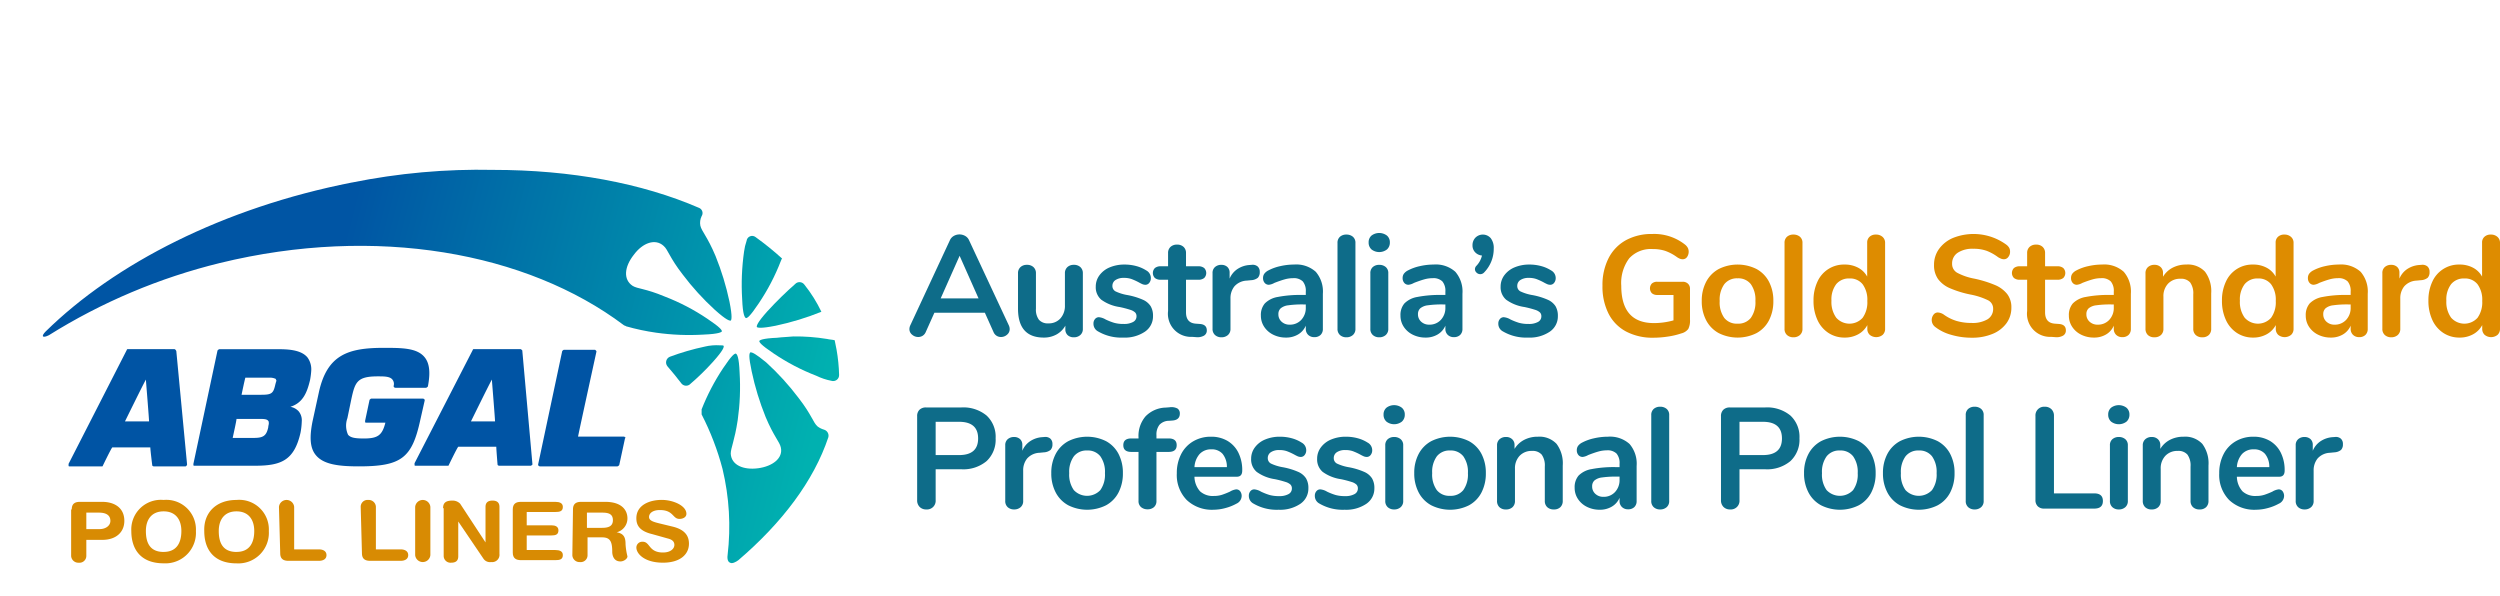 <svg id="Layer_1" data-name="Layer 1" xmlns="http://www.w3.org/2000/svg" xmlns:xlink="http://www.w3.org/1999/xlink" width="348.512" height="83.035" viewBox="0 0 348.512 83.035"><defs><style>.cls-1{fill:none;}.cls-2{clip-path:url(#clip-path);}.cls-3{fill:url(#linear-gradient);}.cls-4{clip-path:url(#clip-path-2);}.cls-5{fill:url(#linear-gradient-2);}.cls-6{clip-path:url(#clip-path-3);}.cls-7{fill:url(#linear-gradient-3);}.cls-8{clip-path:url(#clip-path-4);}.cls-9{fill:url(#linear-gradient-4);}.cls-10{clip-path:url(#clip-path-5);}.cls-11{fill:url(#linear-gradient-5);}.cls-12{clip-path:url(#clip-path-6);}.cls-13{fill:url(#linear-gradient-6);}.cls-14{fill:#0054a4;}.cls-15{fill:#d88b03;}.cls-16{fill:#0e6c89;}.cls-17{fill:#de8c00;}</style><clipPath id="clip-path" transform="translate(5.683 21.43)"><path id="SVGID" class="cls-1" d="M98.043,13.639a32.839,32.839,0,0,0-.265,6.625c.088,2.208.353,2.562.53,2.65h0c.176,0,.53-.177,1.766-2.032a29.68,29.68,0,0,0,3.092-5.918c.088-.177.088-.265.177-.354a42.393,42.393,0,0,0-3.71-3,.777.777,0,0,0-1.237.53,7.42,7.42,0,0,0-.353,1.5"/></clipPath><linearGradient id="linear-gradient" x1="-2375.048" y1="-35.448" x2="-2374.214" y2="-35.448" gradientTransform="matrix(83.805, 21.699, -3.715, 14.347, 198958.284, 52068.351)" gradientUnits="userSpaceOnUse"><stop offset="0" stop-color="#0055a4"/><stop offset="0.546" stop-color="#0086aa"/><stop offset="1" stop-color="#00b1b0"/></linearGradient><clipPath id="clip-path-2" transform="translate(5.683 21.43)"><path id="SVGID-2" data-name="SVGID" class="cls-1" d="M101.311,21.942c-1.5,1.679-1.5,2.032-1.5,2.209h0c.089.088.442.265,2.65-.177a37.88,37.88,0,0,0,6.361-1.943h0a19.534,19.534,0,0,0-2.385-3.8.838.838,0,0,0-1.149-.176,50.792,50.792,0,0,0-3.975,3.886"/></clipPath><linearGradient id="linear-gradient-2" x1="-2375.049" y1="-11.923" x2="-2374.215" y2="-11.923" gradientTransform="matrix(83.81, 21.701, -2.692, 10.396, 199068.865, 51691.315)" xlink:href="#linear-gradient"/><clipPath id="clip-path-3" transform="translate(5.683 21.43)"><path id="SVGID-3" data-name="SVGID" class="cls-1" d="M92.566,26.889A34.176,34.176,0,0,0,87.708,28.3a.853.853,0,0,0-.354,1.325c.707.8,1.325,1.59,1.944,2.386a.836.836,0,0,0,1.148.176,35.039,35.039,0,0,0,3.268-3.18c1.5-1.678,1.5-2.032,1.5-2.208h0c-.088-.089-.177-.089-.53-.089a7.163,7.163,0,0,0-2.12.177"/></clipPath><linearGradient id="linear-gradient-3" x1="-2375.046" y1="-4.438" x2="-2374.212" y2="-4.438" gradientTransform="matrix(83.8, 21.698, -2.471, 9.544, 199062.536, 51613.725)" xlink:href="#linear-gradient"/><clipPath id="clip-path-4" transform="translate(5.683 21.43)"><path id="SVGID-4" data-name="SVGID" class="cls-1" d="M43.363,4.014C25.431,7.544,10.326,15.314.693,24.769c-.706.707-.441.972.442.53a81.533,81.533,0,0,1,23.858-10.07c21.73-5.3,42.754-1.5,56.269,8.657.088.088.265.088.353.176a30.94,30.94,0,0,0,4.152.884,33,33,0,0,0,6.626.268c2.209-.089,2.474-.354,2.562-.442h0c0-.177-.177-.53-2.032-1.767A29.655,29.655,0,0,0,87,19.914c-2.739-1.149-3.8-1.06-4.5-1.5-1.325-.883-1.149-2.65.176-4.329h0c1.237-1.678,3-2.3,4.152-1.236.619.53.8,1.59,2.65,3.975a36.237,36.237,0,0,0,4.5,4.947c1.679,1.5,2.032,1.5,2.209,1.5h0c.088-.088.265-.441-.177-2.65a38.055,38.055,0,0,0-1.943-6.36c-1.149-2.738-1.944-3.445-2.12-4.24A2.118,2.118,0,0,1,92.129,8.7a.779.779,0,0,0-.223-1.079.809.809,0,0,0-.13-.069c-7.95-3.445-17.844-5.3-28.709-5.3a89.761,89.761,0,0,0-19.7,1.766"/></clipPath><linearGradient id="linear-gradient-4" x1="-2374.693" y1="-79.061" x2="-2373.86" y2="-79.061" gradientTransform="matrix(82.696, 21.412, -12.634, 48.796, 195419.486, 54716.764)" xlink:href="#linear-gradient"/><clipPath id="clip-path-5" transform="translate(5.683 21.43)"><path id="SVGID-5" data-name="SVGID" class="cls-1" d="M102.724,25.652c-2.208.089-2.473.354-2.561.442h0c0,.177.176.53,2.031,1.767a29.632,29.632,0,0,0,5.919,3.091,8.474,8.474,0,0,0,2.12.707.828.828,0,0,0,1.027-.563.864.864,0,0,0,.033-.237,23.92,23.92,0,0,0-.353-3.533L110.675,26c-.354-.089-.707-.089-1.06-.177a27.094,27.094,0,0,0-4.682-.353c-.883.088-1.5.088-2.209.176"/></clipPath><linearGradient id="linear-gradient-5" x1="-2375.048" y1="17.895" x2="-2374.215" y2="17.895" gradientTransform="matrix(83.808, 21.7, -1.994, 7.699, 199130.38, 51434.306)" xlink:href="#linear-gradient"/><clipPath id="clip-path-6" transform="translate(5.683 21.43)"><path id="SVGID-6" data-name="SVGID" class="cls-1" d="M98.926,27.684h0c-.177.177-.265.53.177,2.65a37.869,37.869,0,0,0,1.943,6.36c1.148,2.739,1.943,3.445,2.12,4.24.354,1.5-1.148,2.65-3.18,2.915h0c-2.032.265-3.71-.441-3.8-2.031,0-.8.53-1.767.971-4.682a32.913,32.913,0,0,0,.265-6.625c-.088-2.209-.353-2.562-.53-2.65h0c-.176,0-.53.176-1.766,2.031a30.542,30.542,0,0,0-3,5.742v.707a37.461,37.461,0,0,1,2.915,7.6,34.345,34.345,0,0,1,.707,12.013c-.088.619.088.972.353,1.06.265.177.8-.088,1.149-.353,6.093-5.215,10.51-11.047,12.543-17.14a.875.875,0,0,0-.618-1.06,2.754,2.754,0,0,1-.883-.442c-.619-.53-.8-1.59-2.65-3.975a36.121,36.121,0,0,0-4.506-4.947c-1.5-1.236-1.943-1.413-2.208-1.413h0"/></clipPath><linearGradient id="linear-gradient-6" x1="-2375.046" y1="-70.957" x2="-2374.213" y2="-70.957" gradientTransform="matrix(83.803, 21.699, -8.723, 33.687, 198460.071, 53973.828)" xlink:href="#linear-gradient"/></defs><g class="cls-2"><polygon class="cls-3" points="103.549 31.005 111.853 33.125 108.584 45.757 100.369 43.549 103.549 31.005"/></g><g class="cls-4"><polygon class="cls-5" points="106.022 36.836 116.181 39.486 113.973 48.054 103.814 45.404 106.022 36.836"/></g><g class="cls-6"><polygon class="cls-7" points="92.861 45.934 102.489 48.407 100.457 56.269 90.829 53.708 92.861 45.934"/></g><g class="cls-8"><path class="cls-9" d="M6-21.43,101.493,3.3a.814.814,0,0,1,.618.971l-11.4,44.168a.814.814,0,0,1-.969.619h0L-5.044,24.5a.813.813,0,0,1-.619-.97v0Z" transform="translate(5.683 21.43)"/></g><g class="cls-10"><polygon class="cls-11" points="106.464 44.344 118.389 47.436 116.093 56.181 104.167 53.089 106.464 44.344"/></g><g class="cls-12"><polygon class="cls-13" points="98.779 44.697 122.894 50.969 114.591 83.035 90.475 76.763 98.779 44.697"/></g><path class="cls-14" d="M81.436,39.521c-.089-.088-.089-.088-.177-.088H74.9c.088-.53,2.562-11.837,2.562-11.837h0c0-.089,0-.089-.089-.177s-.088-.088-.176-.088h-4.24c-.089,0-.177.088-.265.176L69.334,43.319c0,.089,0,.177.088.177.088.088.088.088.177.088H80.376c.088,0,.176-.088.265-.176l.8-3.71c.088-.089.088-.177,0-.177M59.97,37.314c.265-.53,2.385-4.859,2.915-5.83.089,1.148.442,5.476.442,5.83Zm6.89-10.071H60.412c-.088,0-.177,0-.177.089L52.108,43.143v.265c0,.088.089.088.177.088H56.7c.088,0,.177,0,.177-.088,0,0,1.148-2.385,1.325-2.562h5.3c0,.353.176,2.473.176,2.473,0,.089.089.177.265.177h4.329c.088,0,.088,0,.176-.088.089,0,.089-.089.089-.177L67.125,27.419c-.088-.088-.176-.177-.265-.177M32.675,32.278c-.265,1.148-.53,1.325-1.944,1.325H27.993c.088-.442.442-2.121.53-2.386H31.88a1.908,1.908,0,0,1,.883.177c0,.088.088.177.088.265a5.813,5.813,0,0,0-.176.619M31.7,38.2c-.265,1.148-.71,1.418-2.032,1.418H26.756c.089-.441.53-2.385.53-2.65h3.092c.618,0,1.148,0,1.325.265.088.089.088.177.088.442a3.07,3.07,0,0,0-.088.53m5.83-6.625a10.194,10.194,0,0,0,.177-1.414,2.8,2.8,0,0,0-.53-1.766c-.8-.972-2.385-1.149-3.975-1.149h-8.3c-.088,0-.176.089-.265.177L21.279,43.231v.177c0,.088.089.088.177.088h8.392c3.622,0,5.477-.707,6.36-4.593a9.759,9.759,0,0,0,.177-1.59,1.951,1.951,0,0,0-.442-1.414,2.054,2.054,0,0,0-1.148-.618c1.678-.53,2.3-1.855,2.738-3.71M53.522,34.4c0-.089,0-.177-.089-.177-.088-.088-.088-.088-.176-.088H46.1c-.089,0-.177.088-.265.176l-.619,2.915V37.4c0,.088.089.088.177.088h2.65c-.442,1.767-1.06,2.209-3,2.209-1.149,0-1.855-.089-2.209-.53a3.063,3.063,0,0,1-.088-2.3l.53-2.562c.53-2.473.8-3.268,3.71-3.268.883,0,1.678,0,2.032.442a.964.964,0,0,1,.176.883c0,.088,0,.177.089.177,0,.088.088.088.176.088H53.7c.089,0,.177-.088.265-.177.354-1.855.265-3.18-.441-4.063-1.06-1.325-3.18-1.325-5.742-1.325-4.947,0-7.862.971-9.01,6.183l-.887,4.068c-.441,2.208-.353,3.71.442,4.681,1.06,1.325,3.18,1.59,6.007,1.59,5.918,0,7.42-1.148,8.568-6.448ZM11.739,37.314c.265-.53,2.385-4.859,2.915-5.83.089,1.148.442,5.476.442,5.83Zm6.89-10.071H12.181c-.088,0-.177,0-.177.089l-8.127,15.9V43.5c0,.088.089.088.177.088H8.471c.088,0,.177,0,.177-.088,0,0,1.148-2.385,1.325-2.562h5.3c0,.354.265,2.474.265,2.474,0,.088.088.176.265.176h4.328c.088,0,.088,0,.177-.088a.308.308,0,0,0,.088-.177l-1.5-15.813c-.088-.176-.176-.265-.265-.265" transform="translate(5.683 21.43)"/><path class="cls-15" d="M4.319,49.591c0-.8.442-1.06,1.148-1.06H8.559c1.679,0,3.092.8,3.092,2.65,0,1.5-1.06,2.65-3.092,2.65H6.351V56.04a.953.953,0,0,1-.924.98,1,1,0,0,1-.134-.006,1,1,0,0,1-1.059-.938V49.591ZM6.351,52.33H8.206c.8,0,1.5-.442,1.5-1.149,0-.8-.619-1.148-1.59-1.148H6.351Z" transform="translate(5.683 21.43)"/><path class="cls-15" d="M17.128,48.266A4.128,4.128,0,0,1,21.616,52a4.064,4.064,0,0,1,.012.594,4.259,4.259,0,0,1-4,4.505,4.2,4.2,0,0,1-.5,0c-3.18,0-4.505-1.944-4.505-4.505a4.129,4.129,0,0,1,3.906-4.341A4.279,4.279,0,0,1,17.128,48.266Zm0,7.244c1.855,0,2.473-1.325,2.473-2.915s-.795-2.739-2.473-2.739-2.474,1.149-2.474,2.739.53,2.919,2.474,2.919Z" transform="translate(5.683 21.43)"/><path class="cls-15" d="M27.286,48.266A4.128,4.128,0,0,1,31.793,52.6a4.259,4.259,0,0,1-4.5,4.505c-3.18,0-4.5-1.944-4.5-4.505C22.693,50.121,24.371,48.266,27.286,48.266Zm0,7.244c1.855,0,2.474-1.325,2.474-2.915s-.8-2.739-2.474-2.739-2.473,1.149-2.473,2.739.53,2.919,2.473,2.919Z" transform="translate(5.683 21.43)"/><path class="cls-15" d="M33.205,49.238a1.064,1.064,0,0,1,2.12,0v5.918H38.77c.618,0,1.06.265,1.06.8s-.442.795-1.06.795H34.53c-.707,0-1.149-.265-1.149-1.06l-.176-6.448Z" transform="translate(5.683 21.43)"/><path class="cls-15" d="M44.6,49.238a.953.953,0,0,1,.928-.978.972.972,0,0,1,.132.006,1,1,0,0,1,1.058.938l0,.034v5.918h3.445c.618,0,1.06.265,1.06.8s-.442.795-1.06.795h-4.24c-.707,0-1.148-.265-1.148-1.06L44.6,49.243Z" transform="translate(5.683 21.43)"/><path class="cls-15" d="M52.193,49.238a1.064,1.064,0,0,1,2.12,0v6.713a1.064,1.064,0,0,1-2.12,0Z" transform="translate(5.683 21.43)"/><path class="cls-15" d="M56.084,49.414c0-.8.441-1.06,1.325-1.06a1.463,1.463,0,0,1,1.06.441L62,54.184h0V49.238c0-.618.353-.883.972-.883s.971.265.971.883v6.537a1.024,1.024,0,0,1-1.152,1.148,1.1,1.1,0,0,1-1.06-.442L58.2,51.27h0v4.858c0,.618-.354.883-.972.883a.952.952,0,0,1-1.054-.837,1,1,0,0,1-.006-.134V49.414Z" transform="translate(5.683 21.43)"/><path class="cls-15" d="M65.8,49.591c0-.8.442-1.06,1.149-1.06h4.77c.618,0,1.06.177,1.06.707,0,.618-.442.707-1.06.707H67.744V51.8h3.449c.53,0,.972.176.972.706,0,.619-.442.707-.972.707H67.744v2.032h3.975c.618,0,1.06.176,1.06.706,0,.619-.442.707-1.06.707h-4.77c-.707,0-1.149-.265-1.149-1.06Z" transform="translate(5.683 21.43)"/><path class="cls-15" d="M74.193,49.591c0-.8.442-1.06,1.149-1.06h3.351c2.385,0,3.092,1.237,3.092,2.3a1.988,1.988,0,0,1-1.5,1.943h0c1.06.177,1.237.8,1.237,1.679a9.248,9.248,0,0,0,.265,1.678c0,.353-.53.707-.972.707-1.06,0-1.148-1.06-1.148-1.325,0-1.414-.265-2.032-1.413-2.032h-2.03v2.473a.954.954,0,0,1-.928.978.972.972,0,0,1-.132-.006,1,1,0,0,1-1.059-.938v-.034l.088-6.36Zm2.032,2.562h2.032c.8,0,1.5-.177,1.5-1.06s-.618-1.06-1.5-1.06h-2.12v2.12Z" transform="translate(5.683 21.43)"/><path class="cls-15" d="M88.061,51.976c1.855.442,2.3,1.414,2.3,2.385,0,1.5-1.237,2.65-3.622,2.65-2.562,0-3.71-1.236-3.71-2.12a.816.816,0,0,1,.829-.8l.054,0c1.06,0,.8,1.5,2.827,1.5,1.06,0,1.59-.53,1.59-1.06,0-.353-.177-.707-.883-.883l-2.209-.619c-1.855-.441-2.208-1.325-2.208-2.208,0-1.855,1.855-2.562,3.533-2.562,1.59,0,3.445.8,3.445,1.944,0,.441-.441.706-.971.706-.972,0-.8-1.236-2.739-1.236-.972,0-1.5.441-1.5.971s.707.707,1.414.884Z" transform="translate(5.683 21.43)"/><path class="cls-16" d="M135.072,24.45a.992.992,0,0,1-.37.78,1.261,1.261,0,0,1-.849.32,1.142,1.142,0,0,1-.6-.17,1.125,1.125,0,0,1-.439-.53l-1.2-2.68h-7.04l-1.2,2.68a1.134,1.134,0,0,1-.441.53,1.171,1.171,0,0,1-.619.17,1.277,1.277,0,0,1-.841-.32.984.984,0,0,1-.38-.78,1.232,1.232,0,0,1,.12-.52l5.52-11.861a1.3,1.3,0,0,1,.55-.609,1.591,1.591,0,0,1,1.58,0,1.289,1.289,0,0,1,.55.609l5.54,11.861A1.232,1.232,0,0,1,135.072,24.45Zm-9.62-4.28h5.28l-2.64-5.94Z" transform="translate(5.683 21.43)"/><path class="cls-16" d="M144.932,15.81a1.124,1.124,0,0,1,.34.86v7.76a1.086,1.086,0,0,1-.35.84,1.3,1.3,0,0,1-.91.32,1.211,1.211,0,0,1-.86-.3,1.072,1.072,0,0,1-.32-.82v-.5a3.193,3.193,0,0,1-1.24,1.23,3.592,3.592,0,0,1-1.76.43q-3.6,0-3.6-4.04V16.67a1.124,1.124,0,0,1,.34-.86,1.263,1.263,0,0,1,.9-.321,1.288,1.288,0,0,1,.92.321,1.124,1.124,0,0,1,.34.86v4.939a2.358,2.358,0,0,0,.42,1.54,1.627,1.627,0,0,0,1.32.5,2.151,2.151,0,0,0,1.67-.689,2.609,2.609,0,0,0,.63-1.83V16.67a1.124,1.124,0,0,1,.34-.86,1.263,1.263,0,0,1,.9-.321A1.29,1.29,0,0,1,144.932,15.81Z" transform="translate(5.683 21.43)"/><path class="cls-16" d="M147.392,24.77a1.193,1.193,0,0,1-.64-1.08.946.946,0,0,1,.22-.65.689.689,0,0,1,.54-.25,2.226,2.226,0,0,1,.94.319,8.518,8.518,0,0,0,1.17.46,4.71,4.71,0,0,0,1.35.161,2.566,2.566,0,0,0,1.31-.28.869.869,0,0,0,.47-.78.754.754,0,0,0-.19-.54,1.75,1.75,0,0,0-.68-.37,14.544,14.544,0,0,0-1.49-.39,5.721,5.721,0,0,1-2.55-1.02,2.269,2.269,0,0,1-.77-1.821,2.622,2.622,0,0,1,.52-1.589,3.366,3.366,0,0,1,1.43-1.1,5.205,5.205,0,0,1,2.07-.39,6.2,6.2,0,0,1,1.62.21,4.923,4.923,0,0,1,1.4.61,1.206,1.206,0,0,1,.64,1.06,1.031,1.031,0,0,1-.22.67.673.673,0,0,1-.54.27,1.1,1.1,0,0,1-.43-.09c-.14-.06-.317-.151-.53-.27a8.41,8.41,0,0,0-1-.45,3.1,3.1,0,0,0-1.04-.15,2.021,2.021,0,0,0-1.17.3.95.95,0,0,0-.43.821.833.833,0,0,0,.44.76,6.334,6.334,0,0,0,1.7.52,9.674,9.674,0,0,1,2.1.64,2.463,2.463,0,0,1,1.09.9,2.606,2.606,0,0,1,.33,1.38,2.567,2.567,0,0,1-1.13,2.18,5.016,5.016,0,0,1-3.01.82A6.431,6.431,0,0,1,147.392,24.77Z" transform="translate(5.683 21.43)"/><path class="cls-16" d="M162.552,24.63a.811.811,0,0,1-.39.729,1.848,1.848,0,0,1-1.11.21l-.54-.04a3.216,3.216,0,0,1-3.36-3.6V17.569h-1a1.275,1.275,0,0,1-.83-.239.99.99,0,0,1,0-1.4,1.269,1.269,0,0,1,.83-.24h1V13.85a1.125,1.125,0,0,1,.34-.861,1.287,1.287,0,0,1,.92-.319,1.262,1.262,0,0,1,.9.319,1.125,1.125,0,0,1,.34.861v1.84h1.7a1.271,1.271,0,0,1,.83.24.99.99,0,0,1,0,1.4,1.277,1.277,0,0,1-.83.239h-1.7v4.54q0,1.482,1.36,1.581l.54.04Q162.551,23.79,162.552,24.63Z" transform="translate(5.683 21.43)"/><path class="cls-16" d="M169.632,15.71a.976.976,0,0,1,.3.779,1.093,1.093,0,0,1-.26.8,1.6,1.6,0,0,1-.94.34l-.6.06a2.431,2.431,0,0,0-1.73.8,2.618,2.618,0,0,0-.55,1.7v4.2a1.108,1.108,0,0,1-.36.889,1.329,1.329,0,0,1-.9.311,1.291,1.291,0,0,1-.89-.311,1.122,1.122,0,0,1-.35-.889V16.649a1.065,1.065,0,0,1,.35-.859,1.289,1.289,0,0,1,.87-.3,1.211,1.211,0,0,1,.84.29,1.068,1.068,0,0,1,.32.83v.8a2.956,2.956,0,0,1,1.13-1.36,3.462,3.462,0,0,1,1.67-.54l.28-.021A1.078,1.078,0,0,1,169.632,15.71Z" transform="translate(5.683 21.43)"/><path class="cls-16" d="M177.742,16.46a4.225,4.225,0,0,1,.989,3.069V24.41a1.13,1.13,0,0,1-.319.85,1.211,1.211,0,0,1-.88.309,1.173,1.173,0,0,1-.851-.319,1.118,1.118,0,0,1-.33-.84v-.44a2.611,2.611,0,0,1-1.069,1.22,3.219,3.219,0,0,1-1.691.44,3.929,3.929,0,0,1-1.779-.4,3.167,3.167,0,0,1-1.261-1.1,2.785,2.785,0,0,1-.46-1.561,2.464,2.464,0,0,1,.551-1.7,3.3,3.3,0,0,1,1.789-.9,16.283,16.283,0,0,1,3.42-.28h.5v-.46a2.047,2.047,0,0,0-.42-1.43,1.784,1.784,0,0,0-1.359-.45,4.283,4.283,0,0,0-1.18.17q-.6.169-1.421.49a1.979,1.979,0,0,1-.76.26.746.746,0,0,1-.589-.26.986.986,0,0,1-.23-.68,1.024,1.024,0,0,1,.17-.591,1.612,1.612,0,0,1,.569-.469,6.507,6.507,0,0,1,1.67-.6,8.657,8.657,0,0,1,1.91-.22A4.072,4.072,0,0,1,177.742,16.46Zm-2.021,6.7a2.423,2.423,0,0,0,.63-1.73v-.42h-.359a13.788,13.788,0,0,0-2.08.12,2.012,2.012,0,0,0-1.06.42,1.069,1.069,0,0,0-.321.82,1.356,1.356,0,0,0,.45,1.05,1.589,1.589,0,0,0,1.11.41A2.135,2.135,0,0,0,175.721,23.16Z" transform="translate(5.683 21.43)"/><path class="cls-16" d="M181.121,25.279a1.125,1.125,0,0,1-.35-.889V12.45a1.1,1.1,0,0,1,.35-.881,1.321,1.321,0,0,1,.89-.3,1.363,1.363,0,0,1,.9.3,1.088,1.088,0,0,1,.36.881V24.39a1.111,1.111,0,0,1-.36.889,1.329,1.329,0,0,1-.9.311A1.289,1.289,0,0,1,181.121,25.279Z" transform="translate(5.683 21.43)"/><path class="cls-16" d="M185.511,13.34a1.26,1.26,0,0,1-.4-.97,1.226,1.226,0,0,1,.4-.96,1.785,1.785,0,0,1,2.15,0,1.213,1.213,0,0,1,.409.96,1.258,1.258,0,0,1-.4.97,1.761,1.761,0,0,1-2.16,0Zm.19,11.939a1.125,1.125,0,0,1-.35-.889V16.67a1.094,1.094,0,0,1,.35-.88,1.317,1.317,0,0,1,.89-.3,1.359,1.359,0,0,1,.9.3,1.081,1.081,0,0,1,.36.88v7.72a1.111,1.111,0,0,1-.36.889,1.329,1.329,0,0,1-.9.311A1.289,1.289,0,0,1,185.7,25.279Z" transform="translate(5.683 21.43)"/><path class="cls-16" d="M197.2,16.46a4.225,4.225,0,0,1,.989,3.069V24.41a1.13,1.13,0,0,1-.319.85,1.211,1.211,0,0,1-.88.309,1.17,1.17,0,0,1-.85-.319,1.118,1.118,0,0,1-.33-.84v-.44a2.613,2.613,0,0,1-1.07,1.22,3.216,3.216,0,0,1-1.69.44,3.93,3.93,0,0,1-1.78-.4,3.158,3.158,0,0,1-1.26-1.1,2.777,2.777,0,0,1-.46-1.561,2.468,2.468,0,0,1,.55-1.7,3.3,3.3,0,0,1,1.79-.9,16.276,16.276,0,0,1,3.42-.28h.5v-.46a2.047,2.047,0,0,0-.42-1.43,1.788,1.788,0,0,0-1.36-.45,4.288,4.288,0,0,0-1.18.17q-.6.169-1.42.49a1.989,1.989,0,0,1-.76.26.749.749,0,0,1-.59-.26.991.991,0,0,1-.23-.68,1.024,1.024,0,0,1,.17-.591,1.617,1.617,0,0,1,.57-.469,6.507,6.507,0,0,1,1.67-.6,8.65,8.65,0,0,1,1.91-.22A4.071,4.071,0,0,1,197.2,16.46Zm-2.02,6.7a2.423,2.423,0,0,0,.63-1.73v-.42h-.36a13.8,13.8,0,0,0-2.08.12,2.016,2.016,0,0,0-1.06.42,1.072,1.072,0,0,0-.32.82,1.358,1.358,0,0,0,.449,1.05,1.593,1.593,0,0,0,1.111.41A2.135,2.135,0,0,0,195.181,23.16Z" transform="translate(5.683 21.43)"/><path class="cls-16" d="M202.131,11.77a2.218,2.218,0,0,1,.42,1.46,4.7,4.7,0,0,1-1.321,3.3.727.727,0,0,1-1.069.051.647.647,0,0,1-.23-.49.675.675,0,0,1,.2-.46,3.063,3.063,0,0,0,.78-1.44,1.47,1.47,0,0,1-.95-.451,1.35,1.35,0,0,1-.37-.969A1.49,1.49,0,0,1,200,11.7a1.455,1.455,0,0,1,2.13.07Z" transform="translate(5.683 21.43)"/><path class="cls-16" d="M203.831,24.77a1.194,1.194,0,0,1-.641-1.08.947.947,0,0,1,.221-.65.69.69,0,0,1,.54-.25,2.222,2.222,0,0,1,.94.319,8.469,8.469,0,0,0,1.17.46,4.71,4.71,0,0,0,1.35.161,2.566,2.566,0,0,0,1.31-.28.868.868,0,0,0,.469-.78.753.753,0,0,0-.189-.54,1.748,1.748,0,0,0-.681-.37,14.438,14.438,0,0,0-1.489-.39,5.731,5.731,0,0,1-2.551-1.02,2.274,2.274,0,0,1-.769-1.821,2.627,2.627,0,0,1,.519-1.589,3.376,3.376,0,0,1,1.431-1.1,5.2,5.2,0,0,1,2.069-.39,6.193,6.193,0,0,1,1.62.21,4.905,4.905,0,0,1,1.4.61,1.2,1.2,0,0,1,.639,1.06,1.03,1.03,0,0,1-.219.67.673.673,0,0,1-.54.27,1.1,1.1,0,0,1-.43-.09,5.856,5.856,0,0,1-.53-.27,8.41,8.41,0,0,0-1-.45,3.1,3.1,0,0,0-1.04-.15,2.021,2.021,0,0,0-1.17.3.95.95,0,0,0-.43.821.833.833,0,0,0,.44.76,6.321,6.321,0,0,0,1.7.52,9.663,9.663,0,0,1,2.1.64,2.466,2.466,0,0,1,1.091.9,2.606,2.606,0,0,1,.33,1.38,2.565,2.565,0,0,1-1.131,2.18,5.011,5.011,0,0,1-3.009.82A6.431,6.431,0,0,1,203.831,24.77Z" transform="translate(5.683 21.43)"/><path class="cls-17" d="M229.63,18.12a.943.943,0,0,1,.28.71v4.3a2.572,2.572,0,0,1-.24,1.3,1.752,1.752,0,0,1-.981.62,10.327,10.327,0,0,1-1.859.439,13.5,13.5,0,0,1-2.04.16,7.875,7.875,0,0,1-3.78-.859,5.8,5.8,0,0,1-2.45-2.49,8.309,8.309,0,0,1-.85-3.89,8.217,8.217,0,0,1,.85-3.85,5.934,5.934,0,0,1,2.41-2.5,7.433,7.433,0,0,1,3.679-.87,6.912,6.912,0,0,1,4.621,1.52,1.563,1.563,0,0,1,.35.439,1.279,1.279,0,0,1-.13,1.261.723.723,0,0,1-.58.3,1.087,1.087,0,0,1-.4-.07,2.271,2.271,0,0,1-.42-.23,6.4,6.4,0,0,0-1.64-.87,5.486,5.486,0,0,0-1.721-.25,4.1,4.1,0,0,0-3.29,1.29,5.739,5.739,0,0,0-1.109,3.83q0,5.2,4.56,5.2a10.079,10.079,0,0,0,2.72-.379V19.69h-2.26a1.1,1.1,0,0,1-.75-.24.991.991,0,0,1,0-1.36,1.09,1.09,0,0,1,.75-.24h3.54A1.023,1.023,0,0,1,229.63,18.12Z" transform="translate(5.683 21.43)"/><path class="cls-17" d="M233.92,25.01a4.29,4.29,0,0,1-1.75-1.78,5.647,5.647,0,0,1-.62-2.7,5.587,5.587,0,0,1,.62-2.689,4.309,4.309,0,0,1,1.75-1.771,5.9,5.9,0,0,1,5.26,0,4.244,4.244,0,0,1,1.74,1.771,5.666,5.666,0,0,1,.61,2.689,5.727,5.727,0,0,1-.61,2.7,4.226,4.226,0,0,1-1.74,1.78,5.888,5.888,0,0,1-5.26,0Zm4.47-2.12a3.723,3.723,0,0,0,.64-2.361,3.726,3.726,0,0,0-.64-2.349,2.207,2.207,0,0,0-1.84-.81,2.235,2.235,0,0,0-1.85.81,3.683,3.683,0,0,0-.65,2.349,3.717,3.717,0,0,0,.64,2.361,2.219,2.219,0,0,0,1.84.8A2.243,2.243,0,0,0,238.39,22.89Z" transform="translate(5.683 21.43)"/><path class="cls-17" d="M243.44,25.279a1.125,1.125,0,0,1-.35-.889V12.45a1.1,1.1,0,0,1,.35-.881,1.323,1.323,0,0,1,.89-.3,1.363,1.363,0,0,1,.9.3,1.084,1.084,0,0,1,.36.881V24.39a1.108,1.108,0,0,1-.36.889,1.329,1.329,0,0,1-.9.311A1.291,1.291,0,0,1,243.44,25.279Z" transform="translate(5.683 21.43)"/><path class="cls-17" d="M256.75,11.59a1.069,1.069,0,0,1,.36.84V24.39a1.127,1.127,0,0,1-.339.86,1.431,1.431,0,0,1-1.8,0,1.124,1.124,0,0,1-.34-.86v-.5a3.131,3.131,0,0,1-1.27,1.28,3.828,3.828,0,0,1-1.89.46,4.043,4.043,0,0,1-2.25-.641,4.24,4.24,0,0,1-1.54-1.809,6.256,6.256,0,0,1-.55-2.691,6.051,6.051,0,0,1,.55-2.659,4.033,4.033,0,0,1,3.79-2.38,3.922,3.922,0,0,1,1.881.44,3.07,3.07,0,0,1,1.259,1.24V12.39a1.06,1.06,0,0,1,.33-.81,1.246,1.246,0,0,1,.89-.31A1.335,1.335,0,0,1,256.75,11.59Zm-2.77,11.28a3.694,3.694,0,0,0,.65-2.341,3.646,3.646,0,0,0-.65-2.329,2.212,2.212,0,0,0-1.83-.81,2.276,2.276,0,0,0-1.86.8,3.533,3.533,0,0,0-.66,2.3,3.745,3.745,0,0,0,.66,2.361,2.466,2.466,0,0,0,3.69.02Z" transform="translate(5.683 21.43)"/><path class="cls-17" d="M266.3,25.239a6.382,6.382,0,0,1-2.231-1.109,1.215,1.215,0,0,1-.21-1.69.741.741,0,0,1,.59-.31,1.635,1.635,0,0,1,.821.28,6,6,0,0,0,1.8.9,7.263,7.263,0,0,0,2.08.28,4.1,4.1,0,0,0,2.241-.51,1.673,1.673,0,0,0,.78-1.49,1.281,1.281,0,0,0-.731-1.17,9.651,9.651,0,0,0-2.429-.79,14.406,14.406,0,0,1-2.861-.88,4.044,4.044,0,0,1-1.66-1.28,3.314,3.314,0,0,1-.559-1.981,3.721,3.721,0,0,1,.7-2.219,4.613,4.613,0,0,1,1.949-1.531,7.742,7.742,0,0,1,7.471.971,1.522,1.522,0,0,1,.37.43,1.139,1.139,0,0,1,.109.53,1.122,1.122,0,0,1-.25.729.738.738,0,0,1-.59.311,1.084,1.084,0,0,1-.37-.061,3.038,3.038,0,0,1-.45-.219,6.7,6.7,0,0,0-1.59-.89,5.39,5.39,0,0,0-1.889-.29,3.715,3.715,0,0,0-2.151.55,1.763,1.763,0,0,0-.79,1.53,1.4,1.4,0,0,0,.7,1.26,8.238,8.238,0,0,0,2.38.82,16.1,16.1,0,0,1,2.891.89,4.28,4.28,0,0,1,1.7,1.25,3,3,0,0,1,.591,1.9,3.637,3.637,0,0,1-.69,2.19,4.489,4.489,0,0,1-1.941,1.48,7.3,7.3,0,0,1-2.869.529A10.073,10.073,0,0,1,266.3,25.239Z" transform="translate(5.683 21.43)"/><path class="cls-17" d="M282.31,24.63a.811.811,0,0,1-.39.729,1.848,1.848,0,0,1-1.11.21l-.54-.04a3.216,3.216,0,0,1-3.36-3.6V17.569h-1a1.273,1.273,0,0,1-.83-.239.99.99,0,0,1,0-1.4,1.267,1.267,0,0,1,.83-.24h1V13.85a1.122,1.122,0,0,1,.34-.861,1.289,1.289,0,0,1,.92-.319,1.258,1.258,0,0,1,.9.319,1.126,1.126,0,0,1,.341.861v1.84h1.7a1.267,1.267,0,0,1,.83.24.99.99,0,0,1,0,1.4,1.273,1.273,0,0,1-.83.239h-1.7v4.54q0,1.482,1.36,1.581l.54.04Q282.31,23.79,282.31,24.63Z" transform="translate(5.683 21.43)"/><path class="cls-17" d="M290.38,16.46a4.225,4.225,0,0,1,.989,3.069V24.41a1.13,1.13,0,0,1-.319.85,1.211,1.211,0,0,1-.88.309,1.173,1.173,0,0,1-.851-.319,1.121,1.121,0,0,1-.33-.84v-.44a2.611,2.611,0,0,1-1.069,1.22,3.217,3.217,0,0,1-1.691.44,3.933,3.933,0,0,1-1.78-.4,3.171,3.171,0,0,1-1.26-1.1,2.785,2.785,0,0,1-.46-1.561,2.473,2.473,0,0,1,.55-1.7,3.307,3.307,0,0,1,1.79-.9,16.283,16.283,0,0,1,3.42-.28h.5v-.46a2.042,2.042,0,0,0-.42-1.43,1.784,1.784,0,0,0-1.359-.45,4.3,4.3,0,0,0-1.181.17q-.6.169-1.42.49a1.981,1.981,0,0,1-.759.26.748.748,0,0,1-.59-.26.987.987,0,0,1-.231-.68,1.032,1.032,0,0,1,.17-.591,1.631,1.631,0,0,1,.571-.469,6.5,6.5,0,0,1,1.669-.6,8.665,8.665,0,0,1,1.911-.22A4.071,4.071,0,0,1,290.38,16.46Zm-2.021,6.7a2.423,2.423,0,0,0,.63-1.73v-.42h-.359a13.788,13.788,0,0,0-2.08.12,2.023,2.023,0,0,0-1.061.42,1.071,1.071,0,0,0-.319.82,1.355,1.355,0,0,0,.449,1.05,1.592,1.592,0,0,0,1.11.41A2.135,2.135,0,0,0,288.359,23.16Z" transform="translate(5.683 21.43)"/><path class="cls-17" d="M301.709,16.45a4.535,4.535,0,0,1,.86,3.02v4.92a1.169,1.169,0,0,1-.33.88,1.251,1.251,0,0,1-.91.32,1.289,1.289,0,0,1-.92-.32,1.152,1.152,0,0,1-.34-.88V19.609a2.6,2.6,0,0,0-.429-1.659,1.658,1.658,0,0,0-1.351-.52,2.278,2.278,0,0,0-1.729.679,2.527,2.527,0,0,0-.651,1.821v4.46a1.149,1.149,0,0,1-.34.88,1.288,1.288,0,0,1-.92.32,1.255,1.255,0,0,1-.91-.32,1.173,1.173,0,0,1-.33-.88V16.649a1.1,1.1,0,0,1,.34-.839,1.29,1.29,0,0,1,.92-.321,1.193,1.193,0,0,1,.851.311,1.063,1.063,0,0,1,.33.809v.54a3.391,3.391,0,0,1,1.339-1.259,4.04,4.04,0,0,1,1.9-.44A3.265,3.265,0,0,1,301.709,16.45Z" transform="translate(5.683 21.43)"/><path class="cls-17" d="M313.689,11.59a1.067,1.067,0,0,1,.361.84V24.39a1.124,1.124,0,0,1-.34.86,1.431,1.431,0,0,1-1.8,0,1.128,1.128,0,0,1-.34-.86v-.5a3.129,3.129,0,0,1-1.269,1.28,3.834,3.834,0,0,1-1.891.46,4.043,4.043,0,0,1-2.25-.641,4.24,4.24,0,0,1-1.54-1.809,6.27,6.27,0,0,1-.55-2.691,6.066,6.066,0,0,1,.55-2.659,4.033,4.033,0,0,1,3.79-2.38,3.922,3.922,0,0,1,1.881.44,3.066,3.066,0,0,1,1.26,1.24V12.39a1.056,1.056,0,0,1,.33-.81,1.245,1.245,0,0,1,.89-.31A1.333,1.333,0,0,1,313.689,11.59ZM310.92,22.87a3.694,3.694,0,0,0,.649-2.341,3.646,3.646,0,0,0-.649-2.329,2.215,2.215,0,0,0-1.83-.81,2.278,2.278,0,0,0-1.861.8,3.533,3.533,0,0,0-.66,2.3,3.745,3.745,0,0,0,.66,2.361,2.467,2.467,0,0,0,3.691.02Z" transform="translate(5.683 21.43)"/><path class="cls-17" d="M323.4,16.46a4.221,4.221,0,0,1,.99,3.069V24.41a1.13,1.13,0,0,1-.32.85,1.21,1.21,0,0,1-.88.309,1.172,1.172,0,0,1-.85-.319,1.118,1.118,0,0,1-.33-.84v-.44a2.613,2.613,0,0,1-1.07,1.22,3.213,3.213,0,0,1-1.69.44,3.933,3.933,0,0,1-1.78-.4,3.171,3.171,0,0,1-1.26-1.1,2.777,2.777,0,0,1-.46-1.561,2.473,2.473,0,0,1,.55-1.7,3.307,3.307,0,0,1,1.79-.9,16.283,16.283,0,0,1,3.42-.28h.5v-.46a2.047,2.047,0,0,0-.42-1.43,1.787,1.787,0,0,0-1.36-.45,4.288,4.288,0,0,0-1.18.17q-.6.169-1.42.49a1.989,1.989,0,0,1-.76.26.751.751,0,0,1-.59-.26.991.991,0,0,1-.23-.68,1.024,1.024,0,0,1,.17-.591,1.617,1.617,0,0,1,.57-.469,6.521,6.521,0,0,1,1.67-.6,8.65,8.65,0,0,1,1.91-.22A4.071,4.071,0,0,1,323.4,16.46Zm-2.02,6.7a2.423,2.423,0,0,0,.63-1.73v-.42h-.36a13.806,13.806,0,0,0-2.08.12,2.019,2.019,0,0,0-1.06.42,1.072,1.072,0,0,0-.32.82,1.356,1.356,0,0,0,.45,1.05,1.59,1.59,0,0,0,1.11.41A2.135,2.135,0,0,0,321.379,23.16Z" transform="translate(5.683 21.43)"/><path class="cls-17" d="M332.709,15.71a.976.976,0,0,1,.3.779,1.093,1.093,0,0,1-.26.8,1.607,1.607,0,0,1-.94.34l-.6.06a2.431,2.431,0,0,0-1.73.8,2.618,2.618,0,0,0-.55,1.7v4.2a1.108,1.108,0,0,1-.36.889,1.329,1.329,0,0,1-.9.311,1.291,1.291,0,0,1-.89-.311,1.125,1.125,0,0,1-.35-.889V16.649a1.069,1.069,0,0,1,.35-.859,1.289,1.289,0,0,1,.869-.3,1.212,1.212,0,0,1,.841.29,1.068,1.068,0,0,1,.32.83v.8a2.961,2.961,0,0,1,1.129-1.36,3.466,3.466,0,0,1,1.671-.54l.28-.021A1.078,1.078,0,0,1,332.709,15.71Z" transform="translate(5.683 21.43)"/><path class="cls-17" d="M342.469,11.59a1.069,1.069,0,0,1,.36.84V24.39a1.124,1.124,0,0,1-.34.86,1.431,1.431,0,0,1-1.8,0,1.127,1.127,0,0,1-.339-.86v-.5a3.131,3.131,0,0,1-1.27,1.28,3.832,3.832,0,0,1-1.891.46,4.048,4.048,0,0,1-2.25-.641,4.247,4.247,0,0,1-1.54-1.809,6.27,6.27,0,0,1-.549-2.691,6.066,6.066,0,0,1,.549-2.659,4.036,4.036,0,0,1,3.79-2.38,3.919,3.919,0,0,1,1.881.44,3.066,3.066,0,0,1,1.26,1.24V12.39a1.056,1.056,0,0,1,.33-.81,1.246,1.246,0,0,1,.89-.31A1.335,1.335,0,0,1,342.469,11.59ZM339.7,22.87a3.694,3.694,0,0,0,.65-2.341,3.646,3.646,0,0,0-.65-2.329,2.213,2.213,0,0,0-1.83-.81,2.274,2.274,0,0,0-1.86.8,3.527,3.527,0,0,0-.66,2.3,3.739,3.739,0,0,0,.66,2.361,2.466,2.466,0,0,0,3.69.02Z" transform="translate(5.683 21.43)"/><path class="cls-16" d="M122.522,49.239a1.281,1.281,0,0,1-.35-.949V36.59a1.2,1.2,0,0,1,.33-.9,1.253,1.253,0,0,1,.91-.32h4.921a5.092,5.092,0,0,1,3.52,1.13,4.041,4.041,0,0,1,1.259,3.17,4.074,4.074,0,0,1-1.259,3.18,5.066,5.066,0,0,1-3.52,1.139h-3.581v4.3a1.209,1.209,0,0,1-1.3,1.3A1.254,1.254,0,0,1,122.522,49.239Zm5.49-7.229q2.661,0,2.66-2.32t-2.66-2.32h-3.26v4.64Z" transform="translate(5.683 21.43)"/><path class="cls-16" d="M140.732,39.71a.976.976,0,0,1,.3.779,1.093,1.093,0,0,1-.26.8,1.6,1.6,0,0,1-.939.34l-.6.06a2.431,2.431,0,0,0-1.73.8,2.618,2.618,0,0,0-.55,1.7v4.2a1.105,1.105,0,0,1-.36.889,1.328,1.328,0,0,1-.9.311,1.3,1.3,0,0,1-.89-.311,1.125,1.125,0,0,1-.35-.889V40.649a1.069,1.069,0,0,1,.35-.859,1.293,1.293,0,0,1,.87-.3,1.208,1.208,0,0,1,.84.29,1.065,1.065,0,0,1,.321.83v.8a2.949,2.949,0,0,1,1.129-1.36,3.466,3.466,0,0,1,1.67-.54l.28-.021A1.076,1.076,0,0,1,140.732,39.71Z" transform="translate(5.683 21.43)"/><path class="cls-16" d="M143.242,49.01a4.29,4.29,0,0,1-1.75-1.78,5.647,5.647,0,0,1-.62-2.7,5.587,5.587,0,0,1,.62-2.689,4.309,4.309,0,0,1,1.75-1.771,5.9,5.9,0,0,1,5.26,0,4.25,4.25,0,0,1,1.74,1.771,5.654,5.654,0,0,1,.611,2.689,5.715,5.715,0,0,1-.611,2.7,4.232,4.232,0,0,1-1.74,1.78,5.888,5.888,0,0,1-5.26,0Zm4.47-2.12a3.717,3.717,0,0,0,.641-2.361,3.72,3.72,0,0,0-.641-2.349,2.206,2.206,0,0,0-1.84-.81,2.236,2.236,0,0,0-1.85.81,3.683,3.683,0,0,0-.65,2.349,3.717,3.717,0,0,0,.64,2.361,2.539,2.539,0,0,0,3.7,0Z" transform="translate(5.683 21.43)"/><path class="cls-16" d="M155.952,37.79a2.183,2.183,0,0,0-.42,1.44v.46h1.7q1.121,0,1.12.94t-1.12.939h-1.7V48.39a1.1,1.1,0,0,1-.35.88,1.318,1.318,0,0,1-.89.3,1.358,1.358,0,0,1-.9-.3,1.082,1.082,0,0,1-.36-.88V41.569h-1q-1.121,0-1.12-.939t1.12-.94h1v-.14a4.178,4.178,0,0,1,.99-2.95,4.067,4.067,0,0,1,2.79-1.21l.52-.04a1.812,1.812,0,0,1,1.13.17.806.806,0,0,1,.33.71q0,.86-.98.96l-.52.04A1.822,1.822,0,0,0,155.952,37.79Z" transform="translate(5.683 21.43)"/><path class="cls-16" d="M167.2,47.05a1.084,1.084,0,0,1,.21.7,1.212,1.212,0,0,1-.74,1.04,6.623,6.623,0,0,1-1.54.609,6.321,6.321,0,0,1-1.64.231,5.1,5.1,0,0,1-3.74-1.36,4.99,4.99,0,0,1-1.38-3.72,5.706,5.706,0,0,1,.6-2.66,4.365,4.365,0,0,1,1.69-1.8,4.784,4.784,0,0,1,2.47-.64,4.447,4.447,0,0,1,2.3.579,3.943,3.943,0,0,1,1.52,1.641,5.43,5.43,0,0,1,.54,2.5q0,.859-.76.859h-5.9a3.141,3.141,0,0,0,.779,2.031,2.626,2.626,0,0,0,1.92.65,3.661,3.661,0,0,0,1.13-.16,10.882,10.882,0,0,0,1.11-.441,2.221,2.221,0,0,1,.88-.319A.672.672,0,0,1,167.2,47.05Zm-5.639-5.2a3.006,3.006,0,0,0-.73,1.84h4.52a2.862,2.862,0,0,0-.6-1.85,1.978,1.978,0,0,0-1.56-.63A2.142,2.142,0,0,0,161.563,41.85Z" transform="translate(5.683 21.43)"/><path class="cls-16" d="M169.052,48.77a1.193,1.193,0,0,1-.64-1.08.946.946,0,0,1,.22-.65.689.689,0,0,1,.54-.25,2.226,2.226,0,0,1,.94.319,8.568,8.568,0,0,0,1.17.46,4.71,4.71,0,0,0,1.35.161,2.566,2.566,0,0,0,1.31-.28.869.869,0,0,0,.47-.78.754.754,0,0,0-.19-.54,1.742,1.742,0,0,0-.68-.37,14.544,14.544,0,0,0-1.49-.39,5.721,5.721,0,0,1-2.55-1.02,2.269,2.269,0,0,1-.77-1.821,2.622,2.622,0,0,1,.52-1.589,3.373,3.373,0,0,1,1.43-1.1,5.212,5.212,0,0,1,2.07-.39,6.2,6.2,0,0,1,1.62.21,4.911,4.911,0,0,1,1.4.61,1.206,1.206,0,0,1,.64,1.06,1.031,1.031,0,0,1-.22.67.673.673,0,0,1-.54.27,1.1,1.1,0,0,1-.43-.09c-.14-.06-.317-.151-.53-.27a8.41,8.41,0,0,0-1-.45,3.1,3.1,0,0,0-1.04-.15,2.023,2.023,0,0,0-1.17.3.95.95,0,0,0-.43.821.833.833,0,0,0,.44.76,6.334,6.334,0,0,0,1.7.52,9.674,9.674,0,0,1,2.1.64,2.463,2.463,0,0,1,1.09.9,2.606,2.606,0,0,1,.33,1.38,2.567,2.567,0,0,1-1.13,2.18,5.014,5.014,0,0,1-3.01.82A6.433,6.433,0,0,1,169.052,48.77Z" transform="translate(5.683 21.43)"/><path class="cls-16" d="M178.252,48.77a1.194,1.194,0,0,1-.64-1.08.942.942,0,0,1,.221-.65.689.689,0,0,1,.54-.25,2.219,2.219,0,0,1,.939.319,8.509,8.509,0,0,0,1.169.46,4.722,4.722,0,0,0,1.351.161,2.566,2.566,0,0,0,1.31-.28.868.868,0,0,0,.469-.78.753.753,0,0,0-.189-.54,1.748,1.748,0,0,0-.681-.37,14.438,14.438,0,0,0-1.489-.39,5.716,5.716,0,0,1-2.55-1.02,2.272,2.272,0,0,1-.77-1.821,2.622,2.622,0,0,1,.52-1.589,3.36,3.36,0,0,1,1.43-1.1,5.2,5.2,0,0,1,2.069-.39,6.193,6.193,0,0,1,1.62.21,4.905,4.905,0,0,1,1.4.61,1.207,1.207,0,0,1,.639,1.06,1.03,1.03,0,0,1-.219.67.674.674,0,0,1-.54.27,1.1,1.1,0,0,1-.43-.09,5.727,5.727,0,0,1-.53-.27,8.41,8.41,0,0,0-1-.45,3.1,3.1,0,0,0-1.04-.15,2.019,2.019,0,0,0-1.17.3.95.95,0,0,0-.43.821.832.832,0,0,0,.439.76,6.344,6.344,0,0,0,1.7.52,9.663,9.663,0,0,1,2.1.64,2.466,2.466,0,0,1,1.091.9,2.606,2.606,0,0,1,.33,1.38,2.565,2.565,0,0,1-1.131,2.18,5.014,5.014,0,0,1-3.01.82A6.429,6.429,0,0,1,178.252,48.77Z" transform="translate(5.683 21.43)"/><path class="cls-16" d="M187.591,37.34a1.26,1.26,0,0,1-.4-.97,1.226,1.226,0,0,1,.4-.96,1.785,1.785,0,0,1,2.15,0,1.213,1.213,0,0,1,.409.96,1.258,1.258,0,0,1-.4.97,1.761,1.761,0,0,1-2.16,0Zm.19,11.939a1.125,1.125,0,0,1-.35-.889V40.67a1.094,1.094,0,0,1,.35-.88,1.319,1.319,0,0,1,.89-.3,1.359,1.359,0,0,1,.9.3,1.078,1.078,0,0,1,.36.88v7.72a1.108,1.108,0,0,1-.36.889,1.329,1.329,0,0,1-.9.311A1.291,1.291,0,0,1,187.781,49.279Z" transform="translate(5.683 21.43)"/><path class="cls-16" d="M193.841,49.01a4.29,4.29,0,0,1-1.75-1.78,5.647,5.647,0,0,1-.62-2.7,5.587,5.587,0,0,1,.62-2.689,4.309,4.309,0,0,1,1.75-1.771,5.9,5.9,0,0,1,5.26,0,4.25,4.25,0,0,1,1.74,1.771,5.666,5.666,0,0,1,.61,2.689,5.727,5.727,0,0,1-.61,2.7,4.232,4.232,0,0,1-1.74,1.78,5.888,5.888,0,0,1-5.26,0Zm4.47-2.12a3.723,3.723,0,0,0,.64-2.361,3.726,3.726,0,0,0-.64-2.349,2.207,2.207,0,0,0-1.84-.81,2.235,2.235,0,0,0-1.85.81,3.683,3.683,0,0,0-.65,2.349,3.717,3.717,0,0,0,.64,2.361,2.219,2.219,0,0,0,1.84.8A2.243,2.243,0,0,0,198.311,46.89Z" transform="translate(5.683 21.43)"/><path class="cls-16" d="M211.311,40.45a4.535,4.535,0,0,1,.86,3.02v4.92a1.169,1.169,0,0,1-.33.88,1.255,1.255,0,0,1-.91.32,1.288,1.288,0,0,1-.92-.32,1.149,1.149,0,0,1-.34-.88V43.609a2.6,2.6,0,0,0-.43-1.659,1.655,1.655,0,0,0-1.35-.52,2.282,2.282,0,0,0-1.73.679,2.531,2.531,0,0,0-.65,1.821v4.46a1.152,1.152,0,0,1-.34.88,1.289,1.289,0,0,1-.92.32,1.253,1.253,0,0,1-.91-.32,1.169,1.169,0,0,1-.33-.88V40.649a1.1,1.1,0,0,1,.34-.839,1.288,1.288,0,0,1,.92-.321,1.192,1.192,0,0,1,.85.311,1.059,1.059,0,0,1,.33.809v.54a3.387,3.387,0,0,1,1.34-1.259,4.036,4.036,0,0,1,1.9-.44A3.269,3.269,0,0,1,211.311,40.45Z" transform="translate(5.683 21.43)"/><path class="cls-16" d="M221.481,40.46a4.221,4.221,0,0,1,.99,3.069V48.41a1.13,1.13,0,0,1-.32.85,1.208,1.208,0,0,1-.88.309,1.172,1.172,0,0,1-.85-.319,1.118,1.118,0,0,1-.33-.84v-.44a2.613,2.613,0,0,1-1.07,1.22,3.213,3.213,0,0,1-1.69.44,3.933,3.933,0,0,1-1.78-.4,3.171,3.171,0,0,1-1.26-1.1,2.777,2.777,0,0,1-.46-1.561,2.473,2.473,0,0,1,.55-1.7,3.307,3.307,0,0,1,1.79-.9,16.283,16.283,0,0,1,3.42-.28h.5v-.46a2.047,2.047,0,0,0-.42-1.43,1.784,1.784,0,0,0-1.359-.45,4.29,4.29,0,0,0-1.181.17q-.6.169-1.42.49a1.989,1.989,0,0,1-.76.26.751.751,0,0,1-.59-.26.991.991,0,0,1-.23-.68,1.032,1.032,0,0,1,.17-.591,1.617,1.617,0,0,1,.57-.469,6.521,6.521,0,0,1,1.67-.6,8.657,8.657,0,0,1,1.91-.22A4.069,4.069,0,0,1,221.481,40.46Zm-2.02,6.7a2.423,2.423,0,0,0,.63-1.73v-.42h-.36a13.806,13.806,0,0,0-2.08.12,2.019,2.019,0,0,0-1.06.42,1.072,1.072,0,0,0-.32.82,1.356,1.356,0,0,0,.45,1.05,1.59,1.59,0,0,0,1.11.41A2.135,2.135,0,0,0,219.461,47.16Z" transform="translate(5.683 21.43)"/><path class="cls-16" d="M224.861,49.279a1.125,1.125,0,0,1-.35-.889V36.45a1.1,1.1,0,0,1,.35-.881,1.323,1.323,0,0,1,.89-.3,1.363,1.363,0,0,1,.9.3,1.084,1.084,0,0,1,.36.881V48.39a1.108,1.108,0,0,1-.36.889,1.329,1.329,0,0,1-.9.311A1.291,1.291,0,0,1,224.861,49.279Z" transform="translate(5.683 21.43)"/><path class="cls-16" d="M234.581,49.239a1.281,1.281,0,0,1-.351-.949V36.59a1.2,1.2,0,0,1,.331-.9,1.253,1.253,0,0,1,.91-.32h4.92a5.091,5.091,0,0,1,3.52,1.13,4.038,4.038,0,0,1,1.26,3.17,4.071,4.071,0,0,1-1.26,3.18,5.065,5.065,0,0,1-3.52,1.139h-3.58v4.3a1.209,1.209,0,0,1-1.3,1.3A1.254,1.254,0,0,1,234.581,49.239Zm5.49-7.229q2.66,0,2.659-2.32t-2.659-2.32h-3.26v4.64Z" transform="translate(5.683 21.43)"/><path class="cls-16" d="M248.181,49.01a4.29,4.29,0,0,1-1.75-1.78,5.647,5.647,0,0,1-.62-2.7,5.587,5.587,0,0,1,.62-2.689,4.309,4.309,0,0,1,1.75-1.771,5.895,5.895,0,0,1,5.259,0,4.253,4.253,0,0,1,1.741,1.771,5.666,5.666,0,0,1,.61,2.689,5.727,5.727,0,0,1-.61,2.7,4.234,4.234,0,0,1-1.741,1.78,5.886,5.886,0,0,1-5.259,0Zm4.469-2.12a3.717,3.717,0,0,0,.641-2.361,3.72,3.72,0,0,0-.641-2.349,2.205,2.205,0,0,0-1.839-.81,2.235,2.235,0,0,0-1.85.81,3.677,3.677,0,0,0-.65,2.349,3.711,3.711,0,0,0,.64,2.361,2.538,2.538,0,0,0,3.7,0Z" transform="translate(5.683 21.43)"/><path class="cls-16" d="M259.181,49.01a4.29,4.29,0,0,1-1.75-1.78,5.647,5.647,0,0,1-.62-2.7,5.587,5.587,0,0,1,.62-2.689,4.309,4.309,0,0,1,1.75-1.771,5.895,5.895,0,0,1,5.259,0,4.253,4.253,0,0,1,1.741,1.771,5.666,5.666,0,0,1,.61,2.689,5.727,5.727,0,0,1-.61,2.7,4.234,4.234,0,0,1-1.741,1.78,5.886,5.886,0,0,1-5.259,0Zm4.469-2.12a3.717,3.717,0,0,0,.641-2.361,3.72,3.72,0,0,0-.641-2.349,2.205,2.205,0,0,0-1.839-.81,2.235,2.235,0,0,0-1.85.81,3.677,3.677,0,0,0-.65,2.349,3.711,3.711,0,0,0,.64,2.361,2.538,2.538,0,0,0,3.7,0Z" transform="translate(5.683 21.43)"/><path class="cls-16" d="M268.7,49.279a1.125,1.125,0,0,1-.35-.889V36.45a1.1,1.1,0,0,1,.35-.881,1.321,1.321,0,0,1,.89-.3,1.363,1.363,0,0,1,.9.3,1.088,1.088,0,0,1,.36.881V48.39a1.111,1.111,0,0,1-.36.889,1.329,1.329,0,0,1-.9.311A1.289,1.289,0,0,1,268.7,49.279Z" transform="translate(5.683 21.43)"/><path class="cls-16" d="M278.39,49.149a1.186,1.186,0,0,1-.321-.879V36.55a1.205,1.205,0,0,1,1.281-1.28,1.286,1.286,0,0,1,.95.35,1.258,1.258,0,0,1,.349.93v10.8h5.621q1.2,0,1.2,1.06t-1.2,1.06h-6.98A1.214,1.214,0,0,1,278.39,49.149Z" transform="translate(5.683 21.43)"/><path class="cls-16" d="M288.61,37.34a1.262,1.262,0,0,1-.4-.97,1.229,1.229,0,0,1,.4-.96,1.787,1.787,0,0,1,2.151,0,1.216,1.216,0,0,1,.409.96,1.262,1.262,0,0,1-.4.97,1.763,1.763,0,0,1-2.161,0Zm.191,11.939a1.122,1.122,0,0,1-.351-.889V40.67a1.092,1.092,0,0,1,.351-.88,1.315,1.315,0,0,1,.889-.3,1.36,1.36,0,0,1,.9.3,1.081,1.081,0,0,1,.359.88v7.72a1.111,1.111,0,0,1-.359.889,1.33,1.33,0,0,1-.9.311A1.287,1.287,0,0,1,288.8,49.279Z" transform="translate(5.683 21.43)"/><path class="cls-16" d="M301.33,40.45a4.535,4.535,0,0,1,.86,3.02v4.92a1.169,1.169,0,0,1-.33.88,1.251,1.251,0,0,1-.91.32,1.289,1.289,0,0,1-.92-.32,1.152,1.152,0,0,1-.34-.88V43.609a2.6,2.6,0,0,0-.429-1.659,1.658,1.658,0,0,0-1.351-.52,2.278,2.278,0,0,0-1.729.679,2.527,2.527,0,0,0-.651,1.821v4.46a1.149,1.149,0,0,1-.34.88,1.287,1.287,0,0,1-.919.32,1.255,1.255,0,0,1-.911-.32,1.173,1.173,0,0,1-.33-.88V40.649a1.1,1.1,0,0,1,.34-.839,1.29,1.29,0,0,1,.92-.321,1.193,1.193,0,0,1,.851.311,1.063,1.063,0,0,1,.33.809v.54a3.387,3.387,0,0,1,1.34-1.259,4.033,4.033,0,0,1,1.9-.44A3.265,3.265,0,0,1,301.33,40.45Z" transform="translate(5.683 21.43)"/><path class="cls-16" d="M312.52,47.05a1.083,1.083,0,0,1,.209.7,1.213,1.213,0,0,1-.74,1.04,6.64,6.64,0,0,1-1.54.609,6.314,6.314,0,0,1-1.639.231,5.1,5.1,0,0,1-3.741-1.36,4.986,4.986,0,0,1-1.38-3.72,5.707,5.707,0,0,1,.6-2.66,4.356,4.356,0,0,1,1.689-1.8,4.784,4.784,0,0,1,2.47-.64,4.448,4.448,0,0,1,2.3.579,3.95,3.95,0,0,1,1.52,1.641,5.443,5.443,0,0,1,.54,2.5q0,.859-.76.859h-5.9a3.142,3.142,0,0,0,.781,2.031,2.626,2.626,0,0,0,1.92.65,3.658,3.658,0,0,0,1.129-.16,10.891,10.891,0,0,0,1.111-.441,2.216,2.216,0,0,1,.88-.319A.675.675,0,0,1,312.52,47.05Zm-5.64-5.2a3.019,3.019,0,0,0-.731,1.84h4.521a2.856,2.856,0,0,0-.6-1.85,1.977,1.977,0,0,0-1.559-.63A2.144,2.144,0,0,0,306.88,41.85Z" transform="translate(5.683 21.43)"/><path class="cls-16" d="M320.63,39.71a.976.976,0,0,1,.3.779,1.093,1.093,0,0,1-.26.8,1.608,1.608,0,0,1-.941.34l-.6.06a2.436,2.436,0,0,0-1.731.8,2.623,2.623,0,0,0-.549,1.7v4.2a1.111,1.111,0,0,1-.36.889,1.329,1.329,0,0,1-.9.311,1.289,1.289,0,0,1-.89-.311,1.125,1.125,0,0,1-.35-.889V40.649a1.069,1.069,0,0,1,.35-.859,1.289,1.289,0,0,1,.869-.3,1.212,1.212,0,0,1,.841.29,1.067,1.067,0,0,1,.319.83v.8a2.962,2.962,0,0,1,1.13-1.36,3.466,3.466,0,0,1,1.671-.54l.28-.021A1.078,1.078,0,0,1,320.63,39.71Z" transform="translate(5.683 21.43)"/></svg>
